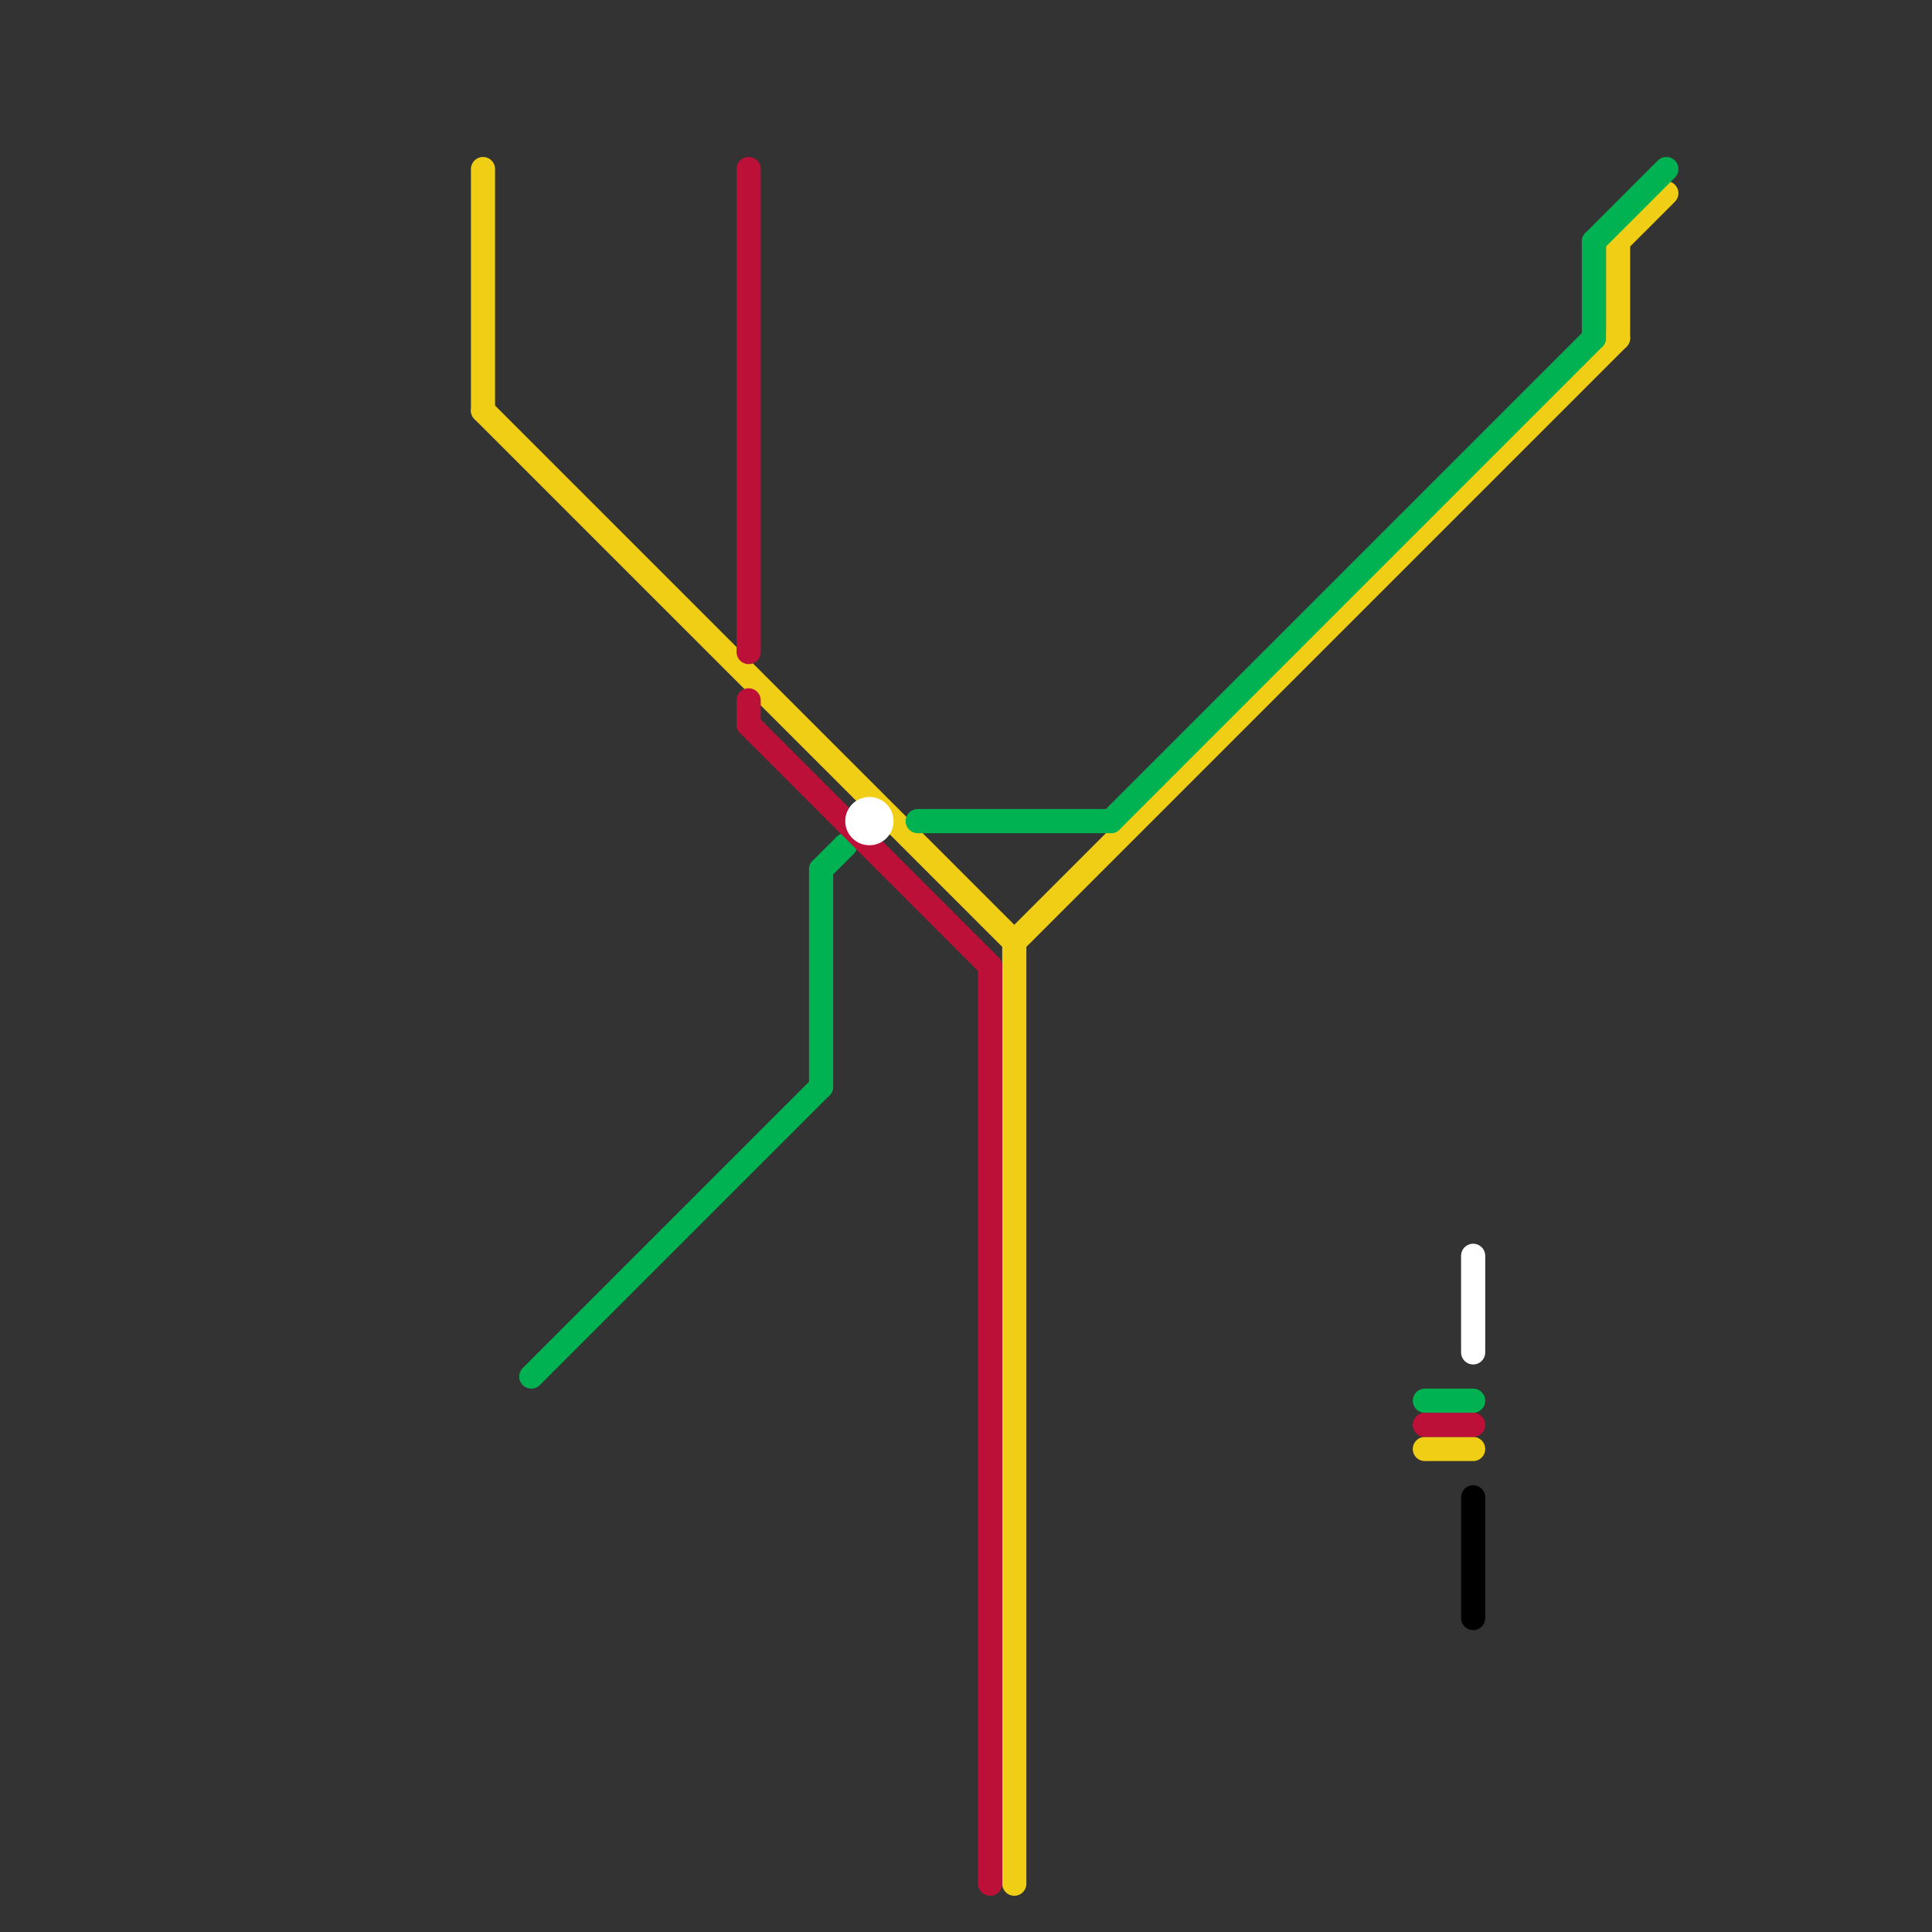 
<svg version="1.1" xmlns="http://www.w3.org/2000/svg" viewBox="0 0 80 80">
<rect x="0" y="0" width="80" height="80" fill="#333333" stroke="none"/>
<style>text { font: 1px Helvetica; font-weight: 600; white-space: pre; dominant-baseline: central; } line { stroke-width: 1; fill: none; stroke-linecap: round; stroke-linejoin: round; } .c0 { stroke: #f0ce15 } .c1 { stroke: #00b251 } .c2 { stroke: #bd1038 } .c3 { stroke: #ffffff } .c4 { stroke: #000000 }</style><defs><g id="wm-xf"><circle r="1.2" fill="#000"/><circle r="0.9" fill="#fff"/><circle r="0.6" fill="#000"/><circle r="0.3" fill="#fff"/></g><g id="wm"><circle r="0.6" fill="#000"/><circle r="0.3" fill="#fff"/></g></defs><line class="c0" x1="20" y1="7" x2="20" y2="17"/><line class="c0" x1="67" y1="10" x2="67" y2="14"/><line class="c0" x1="67" y1="10" x2="69" y2="8"/><line class="c0" x1="42" y1="39" x2="42" y2="78"/><line class="c0" x1="42" y1="39" x2="67" y2="14"/><line class="c0" x1="20" y1="17" x2="42" y2="39"/><line class="c0" x1="59" y1="60" x2="61" y2="60"/><line class="c1" x1="66" y1="10" x2="69" y2="7"/><line class="c1" x1="38" y1="34" x2="46" y2="34"/><line class="c1" x1="34" y1="36" x2="35" y2="35"/><line class="c1" x1="66" y1="10" x2="66" y2="14"/><line class="c1" x1="34" y1="36" x2="34" y2="45"/><line class="c1" x1="59" y1="58" x2="61" y2="58"/><line class="c1" x1="22" y1="57" x2="34" y2="45"/><line class="c1" x1="46" y1="34" x2="66" y2="14"/><line class="c2" x1="41" y1="40" x2="41" y2="78"/><line class="c2" x1="31" y1="30" x2="41" y2="40"/><line class="c2" x1="31" y1="7" x2="31" y2="27"/><line class="c2" x1="31" y1="29" x2="31" y2="30"/><line class="c2" x1="59" y1="59" x2="61" y2="59"/><line class="c3" x1="61" y1="52" x2="61" y2="56"/><circle cx="36" cy="34" r="1" fill="#ffffff" /><line class="c4" x1="61" y1="62" x2="61" y2="67"/>
</svg>

